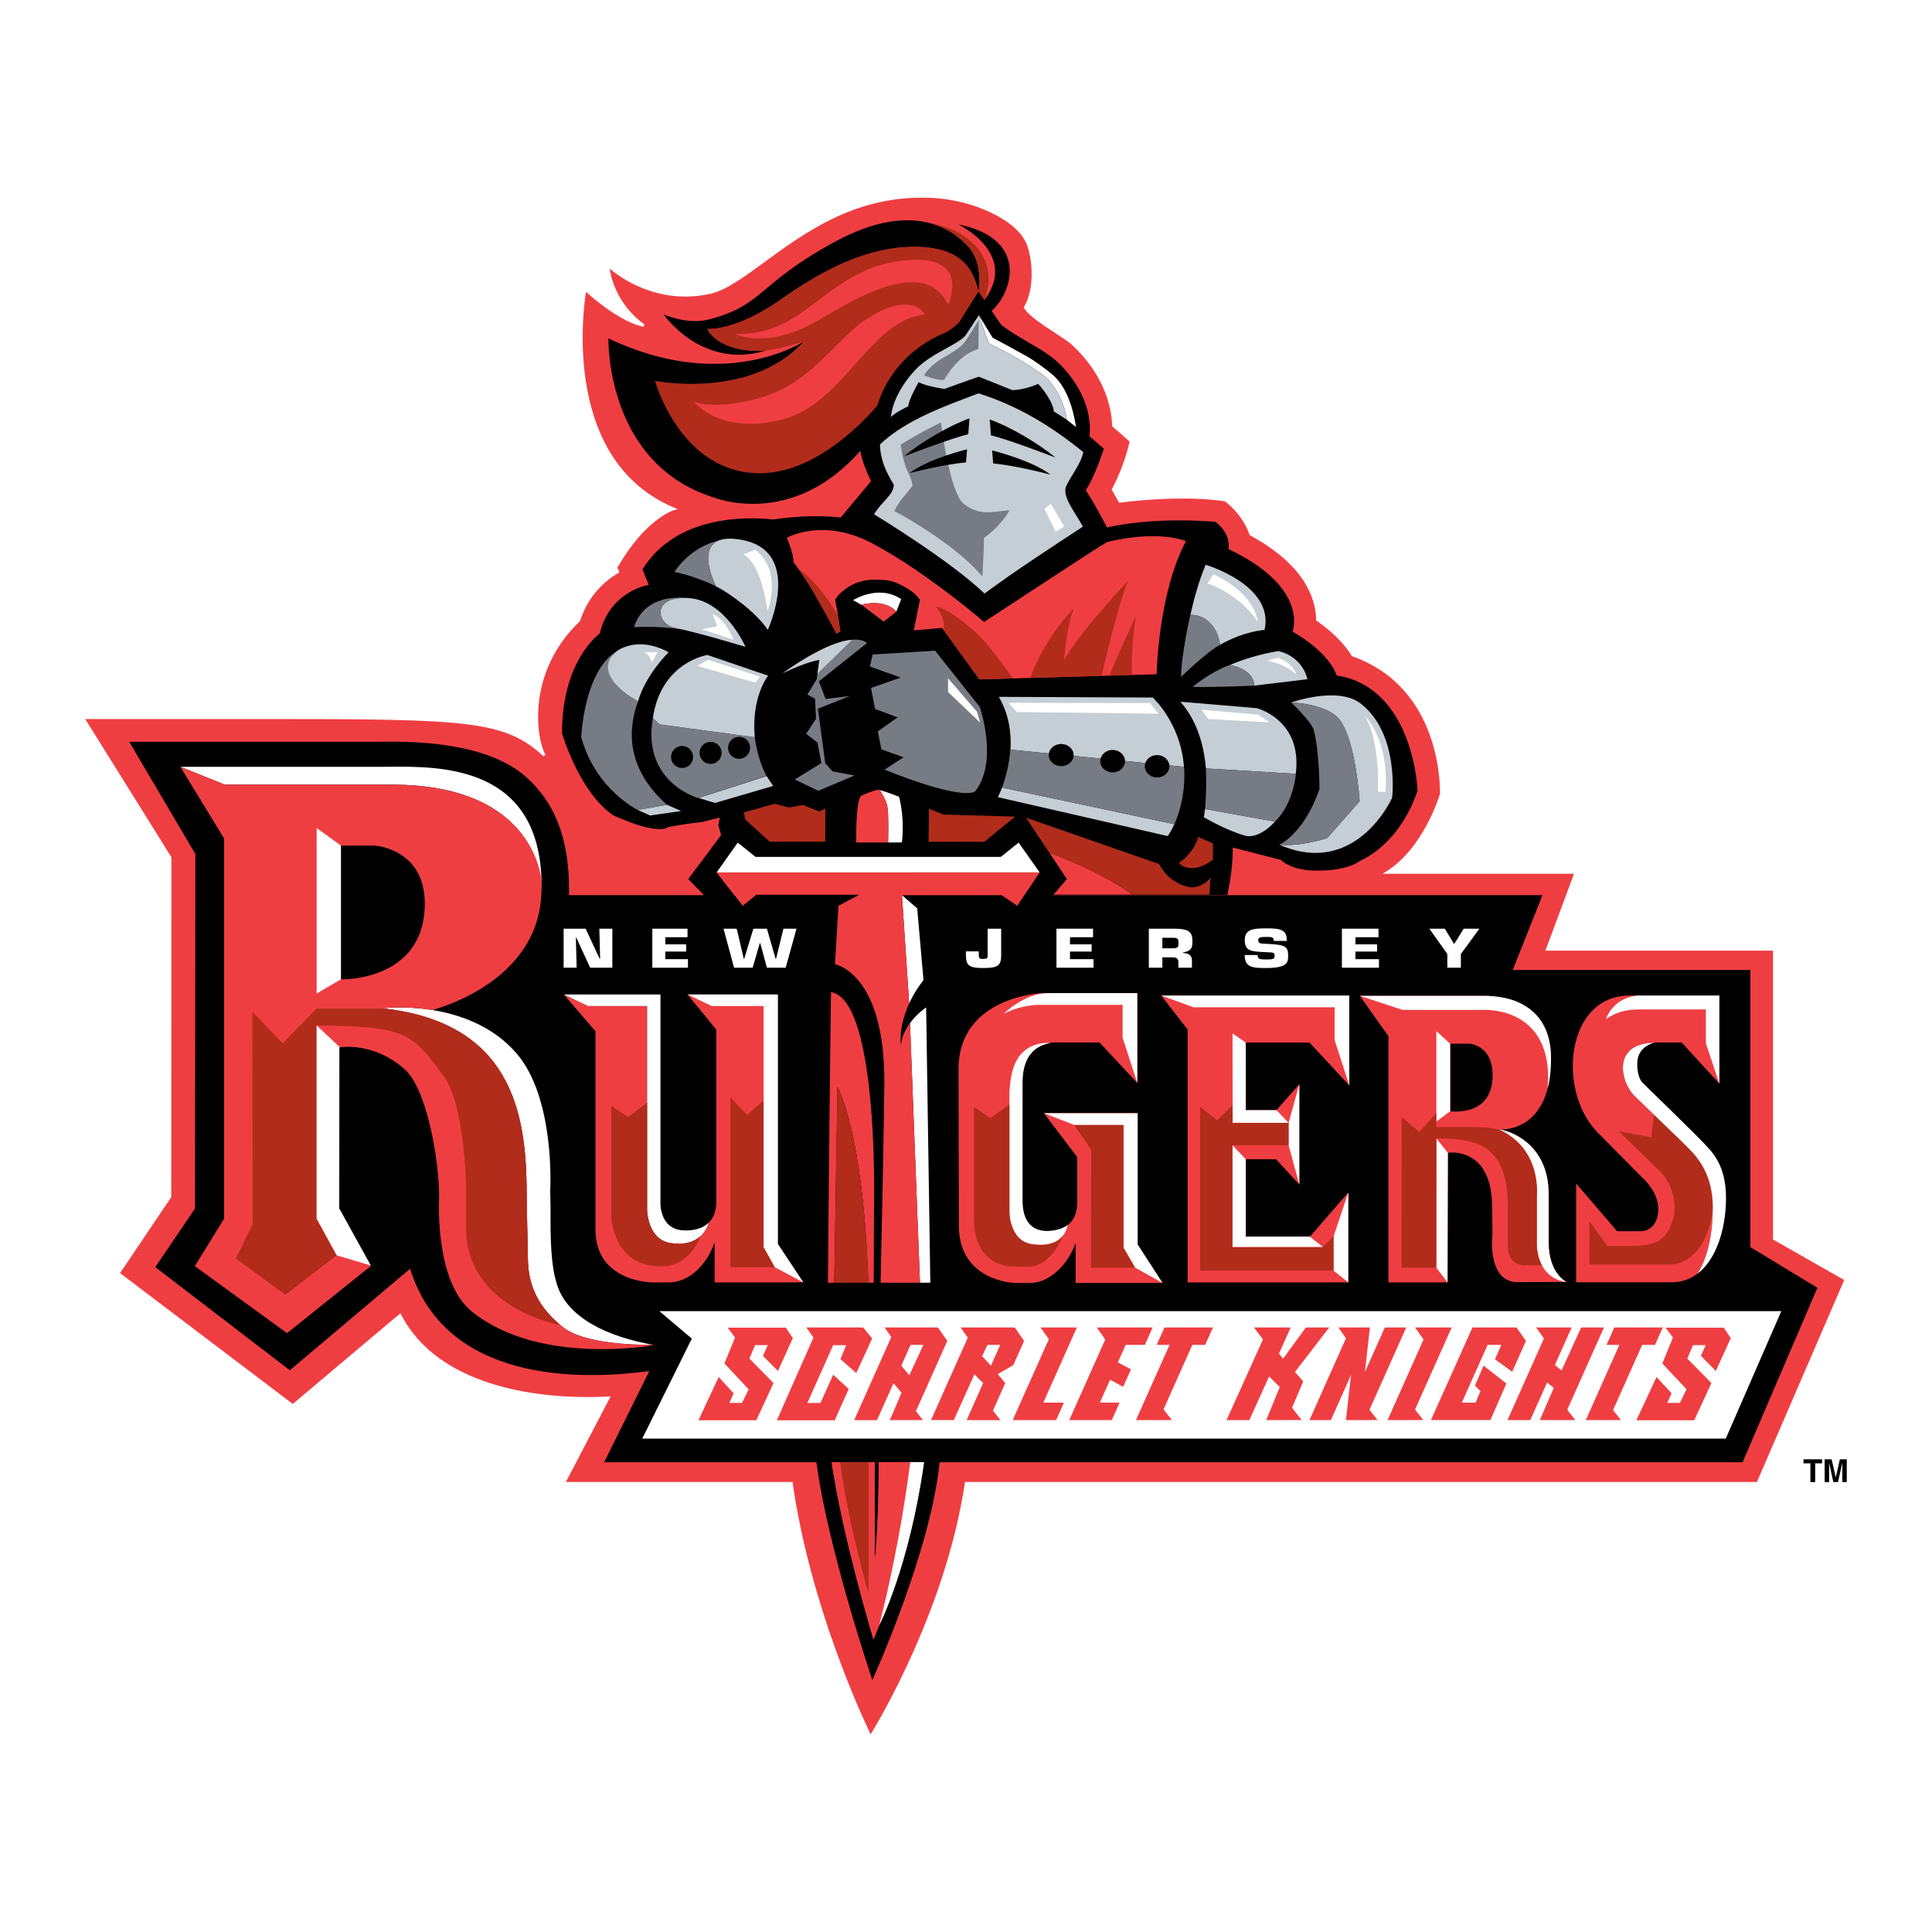 <?xml version="1.0" encoding="utf-8"?>
<!-- Generator: Adobe Illustrator 13.0.0, SVG Export Plug-In . SVG Version: 6.00 Build 14948)  -->
<!DOCTYPE svg PUBLIC "-//W3C//DTD SVG 1.0//EN" "http://www.w3.org/TR/2001/REC-SVG-20010904/DTD/svg10.dtd">
<svg version="1.0" id="Layer_1" xmlns="http://www.w3.org/2000/svg" xmlns:xlink="http://www.w3.org/1999/xlink" x="0px" y="0px"
	 width="192.756px" height="192.756px" viewBox="0 0 192.756 192.756" enable-background="new 0 0 192.756 192.756"
	 xml:space="preserve">
<g>
	<polygon fill-rule="evenodd" clip-rule="evenodd" fill="#FFFFFF" points="0,0 192.756,0 192.756,192.756 0,192.756 0,0 	"/>
	<path fill-rule="evenodd" clip-rule="evenodd" fill="#EF3E42" d="M175.289,147.859H96.277l-0.016,0.108
		c-1.854,12.376-8.426,23.481-9.395,25.066c-0.789-1.632-6.021-12.794-7.78-25.065l-0.016-0.109H56.456l4.469-8.544l-0.224,0.013
		c-3.74,0.214-16.283,0.258-20.682-8.162l-0.073-0.141l-10.735,9.046l-17.232-13.053l5.107-7.58l0.019-33.906L8.504,71.739h18.087
		c19.91,0,23.78,0.114,27.635,3.72l0.195-0.16c-0.826-1.334-2.071-8.051,3.418-13.303l0.023-0.022l0.01-0.03
		c0.848-2.602,2.549-4.035,3.826-4.779l0.095-0.055l-0.041-0.102l-0.155-0.385c0.078-0.131,0.303-0.505,0.592-0.957
		c2.585-4.042,5.043-4.767,5.068-4.773l0.352-0.098l-0.337-0.142c-11.073-4.644-9.127-19.51-8.806-21.531
		c0.715,0.646,3.463,3.018,5.735,3.481l0.1-0.227c-2.74-1.984-3.345-4.685-3.471-5.573c0.968,0.826,4.732,3.637,9.96,2.531
		c1.596-0.338,3.392-1.652,5.47-3.174c4.191-3.069,9.407-6.888,17.028-6.397c3.747,0.242,8.339,2.152,9.228,4.817
		c0.563,1.691,0.637,4.378-0.339,6.024l-0.038,0.064l0.037,0.065c0.442,0.765,1.974,1.76,3.203,2.559
		c0.608,0.396,1.134,0.737,1.402,0.969c2.55,2.256,4.074,5.25,4.181,8.211l0.002,0.054c0.001,0.001,0.042,0.037,0.042,0.037
		l1.693,1.49c-0.075,0.376-0.514,2.37-1.754,4.727l-0.033,0.062l0.035,0.061c0.204,0.348,0.429,0.745,0.667,1.179l0.041,0.075
		l0.086-0.011c6.451-0.792,10.141-0.186,10.468-0.128c0.192,0.138,1.738,1.288,2.457,3.33l0.017,0.046l0.043,0.023
		c5.352,2.902,6.538,6.184,6.591,8.425l0.002,0.064l0.053,0.037c1.937,1.342,2.963,2.636,3.482,3.484l0.023,0.039l0.042,0.015
		c8.993,3.173,8.762,13.298,8.746,13.742c-0.083,0.276-1.674,5.418-5.353,7.722l-0.375,0.234h19.102l-2.855,7.669h22.709v28.816
		l7.105,4.046L175.289,147.859L175.289,147.859z"/>
	<path fill-rule="evenodd" clip-rule="evenodd" d="M174.635,124.429V96.772h-23.709l2.968-7.462H56.767
		c0.123-5.891-1.61-9.395-4.246-11.758c-4.233-3.796-12.359-3.567-14.753-3.546H12.891l6.601,11.197l-0.038,35.37l-3.959,5.847
		l13.421,10.292l12-10.131c3.526,11.351,16.895,11.149,23.868,10.21l-4.509,9.099h113.583l7.466-17.408L174.635,124.429
		L174.635,124.429z"/>
	<path fill-rule="evenodd" clip-rule="evenodd" d="M133.358,67.387c0,0-0.54-2.137-4.398-4.372c0,0,1.736-4.37-6.388-8.229
		c0,0,0.313-1.508-1.312-2.727c0,0-0.079-0.019-0.218-0.015c-10.407-0.755-15.099,2.123-15.099,2.123l-7.38,6.583
		c0,0-5.862-5.201-10.122-7.751c-3.52-2.107-9.375-1.46-11.306-1.171c-2.378-0.26-9.62-0.549-13.033,4.981l0.623,1.547
		c0,0-3.873,0.585-4.888,4.851c0,0-3.766,2.615-3.766,9.927c0,0,1.622,5.751,5.075,8.189c0,0,4.332,2.058,5.523,1.191
		c0,0,1.625-0.325,3.333-0.49l1.822-0.463l-0.157,0.784c0,0,0.923,3.191,1.993,6.937h48.802c0.629-3.009,0.521-4.727,0.521-4.727
		l4.821,1.243c0,0,0.887,0.951,3.035,1.049c3.574,0.163,4.874-0.975,4.874-0.975s3.889-1.514,5.717-6.998
		C141.434,78.873,141.077,68.606,133.358,67.387L133.358,67.387z"/>
	<polygon fill-rule="evenodd" clip-rule="evenodd" fill="#FFFFFF" points="172.18,143.53 64.077,143.529 69.022,133.553 
		65.786,130.814 177.721,130.814 172.18,143.53 	"/>
	<polygon fill-rule="evenodd" clip-rule="evenodd" fill="#EF3E42" points="152.246,133.781 151.301,132.44 146.909,132.443 
		142.764,141.679 148.703,141.679 150.29,138.029 148.018,136.254 147.155,138.243 147.701,138.784 147.22,139.942 145.845,139.942 
		148.418,134.181 149.793,134.181 149.152,135.617 150.87,136.861 152.246,133.781 152.246,133.781 	"/>
	<polygon fill-rule="evenodd" clip-rule="evenodd" fill="#EF3E42" points="126.006,133.635 125.104,132.443 128.773,132.44 
		127.602,135.057 128.009,135.562 130.29,132.44 132.619,132.44 129.191,136.888 130.024,137.818 128.906,140.453 129.871,141.679 
		126.329,141.683 127.684,138.387 126.619,137.331 124.647,141.683 122.372,141.683 126.006,133.635 126.006,133.635 	"/>
	<polygon fill-rule="evenodd" clip-rule="evenodd" fill="#EF3E42" points="85.43,136.991 83.85,135.601 84.431,134.208 
		83.124,134.208 80.552,139.97 81.858,139.97 83.127,137.157 84.677,138.579 83.279,141.703 77.507,141.703 81.156,133.449 
		80.447,132.443 86.111,132.443 87.014,133.535 85.43,136.991 	"/>
	<path fill-rule="evenodd" clip-rule="evenodd" fill="#EF3E42" d="M92.127,134.177h-1.279l-0.926,2.075l0.801,0.959L92.127,134.177
		L92.127,134.177L92.127,134.177L92.127,134.177z M88.925,133.396l-0.67-0.952h5.324l0.932,1.341l-3.128,7.006l0.699,0.889
		l-3.304,0.007l1.168-2.728l-0.801-0.959l-1.646,3.687h-2.275L88.925,133.396L88.925,133.396L88.925,133.396z"/>
	<path fill-rule="evenodd" clip-rule="evenodd" fill="#EF3E42" d="M99.79,134.181h-1.278l-0.525,1.128l0.877,0.947L99.79,134.181
		L99.79,134.181L99.79,134.181L99.79,134.181z M96.558,133.463l-0.719-1.02l1.175-0.003h4.229l0.932,1.341l-1.082,2.423l-1.542,0.89
		l0.742,0.902l-1.225,2.741l0.749,0.952h-2.281l-1.095-0.007l1.646-3.687l-0.869-0.879l-2.056,4.565h-2.274L96.558,133.463
		L96.558,133.463L96.558,133.463z"/>
	<polygon fill-rule="evenodd" clip-rule="evenodd" fill="#EF3E42" points="107.439,132.44 104.09,139.942 106.145,139.942 
		105.367,141.683 101.039,141.683 104.641,133.615 103.815,132.443 105.165,132.44 107.439,132.44 107.439,132.44 	"/>
	<polygon fill-rule="evenodd" clip-rule="evenodd" fill="#EF3E42" points="114.998,132.44 114.221,134.181 112.305,134.181 
		111.527,135.921 112.837,136.622 112.06,138.362 110.751,137.661 109.732,139.942 111.703,139.942 110.927,141.683 
		106.681,141.683 110.271,133.643 109.425,132.442 110.807,132.44 114.998,132.44 114.998,132.44 	"/>
	<polygon fill-rule="evenodd" clip-rule="evenodd" fill="#EF3E42" points="121.018,132.44 120.24,134.181 118.958,134.181 
		116.085,140.616 116.921,141.679 115.608,141.683 113.334,141.683 116.684,134.181 115.401,134.181 116.179,132.44 121.018,132.44 
		121.018,132.44 	"/>
	<polygon fill-rule="evenodd" clip-rule="evenodd" fill="#EF3E42" points="134.289,133.521 133.529,132.443 134.771,132.44 
		136.674,132.44 136.178,136.888 138.163,132.44 140.3,132.44 136.632,140.654 137.438,141.679 136.173,141.683 134.284,141.683 
		134.791,137.184 132.782,141.683 130.646,141.683 134.289,133.521 134.289,133.521 	"/>
	<polygon fill-rule="evenodd" clip-rule="evenodd" fill="#EF3E42" points="141.999,141.679 140.71,141.683 138.437,141.683 
		142.027,133.639 141.186,132.443 142.562,132.44 144.837,132.44 141.178,140.635 141.999,141.679 141.999,141.679 	"/>
	<polygon fill-rule="evenodd" clip-rule="evenodd" fill="#EF3E42" points="154.037,133.543 153.263,132.443 154.529,132.44 
		156.804,132.44 155.129,136.191 155.797,136.73 157.755,132.44 160.029,132.44 156.363,140.651 157.172,141.679 155.902,141.683 
		153.628,141.683 155.02,138.471 154.352,137.932 152.677,141.683 150.402,141.683 154.037,133.543 154.037,133.543 	"/>
	<polygon fill-rule="evenodd" clip-rule="evenodd" fill="#EF3E42" points="165.896,132.44 165.12,134.181 163.838,134.181 
		160.935,140.685 161.717,141.679 160.488,141.683 158.214,141.683 161.563,134.181 160.281,134.181 161.059,132.44 165.896,132.44 
		165.896,132.44 	"/>
	<polygon fill-rule="evenodd" clip-rule="evenodd" fill="#EF3E42" points="77.614,136.782 79.103,133.499 78.4,132.462 
		72.598,132.46 73.333,133.447 72.274,136.034 74.694,138.612 74.032,139.966 72.767,139.966 73.198,139.014 71.7,137.384 
		69.687,141.699 75.459,141.699 77.173,137.99 74.767,135.545 75.339,134.203 76.604,134.203 76.122,135.275 77.614,136.782 	"/>
	<polygon fill-rule="evenodd" clip-rule="evenodd" fill="#EF3E42" points="171.189,136.782 172.679,133.499 171.976,132.462 
		166.174,132.46 166.909,133.447 165.85,136.034 168.27,138.612 167.607,139.966 166.343,139.966 166.773,139.014 165.275,137.384 
		163.263,141.699 169.035,141.699 170.748,137.99 168.343,135.545 168.915,134.203 170.18,134.203 169.697,135.275 171.189,136.782 
			"/>
	<polygon fill-rule="evenodd" clip-rule="evenodd" fill="#C4CED4" points="77.138,78.415 71.331,80.112 69.692,79.61 76.483,77.429 
		77.138,78.415 	"/>
	<path fill-rule="evenodd" clip-rule="evenodd" fill="#B12C1B" d="M121.016,84.146l-1.463-0.65c0,0-0.319,1.471-1.943,2.608
		c0,0,1.14,1.358,3.406-0.333V84.146L121.016,84.146z"/>
	<path fill-rule="evenodd" clip-rule="evenodd" fill="#C4CED4" d="M66.717,65.078c0,0-2.252,2.138-3.064,4.9
		c0,0-5.037-2.6-2.193-4.955C61.46,65.023,63.478,63.319,66.717,65.078L66.717,65.078z"/>
	<path fill-rule="evenodd" clip-rule="evenodd" fill="#FFFFFF" d="M65.614,65.063h-1.371c0,0,0.674,0.259,0.761,1.066L65.614,65.063
		L65.614,65.063z"/>
	<path fill-rule="evenodd" clip-rule="evenodd" fill="#C4CED4" d="M74.375,64.536c0,0-2.031-4.711-5.767-4.874
		c-3.737-0.163-3.087,2.681-1.219,3.005C69.258,62.993,74.375,64.536,74.375,64.536L74.375,64.536z"/>
	<path fill-rule="evenodd" clip-rule="evenodd" fill="#FFFFFF" d="M73.188,63.837c0,0-0.719-1.974-2.089-2.583l0.457,1.218
		l-1.523,0.305L73.188,63.837L73.188,63.837z"/>
	<path fill-rule="evenodd" clip-rule="evenodd" fill="#C4CED4" d="M76.605,62.843c0,0,3.7-8.054-2.88-9.029
		c-5.115-0.758-2.293,4.681-2.293,4.681C72.731,59.145,75.424,61.068,76.605,62.843L76.605,62.843z"/>
	<path fill-rule="evenodd" clip-rule="evenodd" fill="#FFFFFF" d="M76.582,60.95c0,0,1.523-3.96-1.219-6.093l-1.219,0.457
		C74.145,55.313,75.82,55.771,76.582,60.95L76.582,60.95z"/>
	<polygon fill-rule="evenodd" clip-rule="evenodd" fill="#C4CED4" points="67.958,80.917 64.856,81.359 63.626,80.809 
		66.542,80.294 67.958,80.917 	"/>
	<path fill-rule="evenodd" clip-rule="evenodd" fill="#EF3E42" d="M115.396,67.271c0,0,0.134-8.017,2.925-13.277
		c0,0-2.594-1.188-7.962,0.101l-12.188,7.949c0,0-5.536-4.821-11.055-7.788c-4.992-2.684-8.612-0.602-8.612-0.602
		s0.667,1.515,0.667,2.427c0,0,3.528,4.772,4.26,7.137l0.41-0.212c0,0-0.336-2.448-0.517-3.157c0,0,1.268-2.211,4.328-1.997
		c3.06,0.215,4.119,1.997,4.119,1.997l-0.684,3.049l2.907-0.252l3.718,5.137L115.396,67.271L115.396,67.271z"/>
	<path fill-rule="evenodd" clip-rule="evenodd" fill="#B12C1B" d="M94.152,62.861l3.562,4.92l3.345-0.097
		c-0.354-0.499-2.09-2.926-3.099-3.983c-1.127-1.181-3.338-2.982-4.621-3.208C93.339,60.493,94.344,61.484,94.152,62.861
		L94.152,62.861z"/>
	<path fill-rule="evenodd" clip-rule="evenodd" fill="#B12C1B" d="M109.908,67.429c0.25-1.07,1.95-8.284,2.727-9.577
		c0,0-4.799,5.044-6.462,7.997c0,0,0.237-3.489,0.978-5.153c0,0-2.917,2.863-4.356,6.939L109.908,67.429L109.908,67.429z"/>
	<path fill-rule="evenodd" clip-rule="evenodd" fill="#B12C1B" d="M113.38,61.401c0,0-1.858,3.83-2.687,6.005l2.233-0.064
		C112.911,66.314,112.914,63.445,113.38,61.401L113.38,61.401z"/>
	<polygon fill-rule="evenodd" clip-rule="evenodd" fill="#B12C1B" points="101.288,81.469 98.201,84.005 92.627,84.005 
		92.627,80.664 94.116,81.272 101.288,81.469 	"/>
	<polygon fill-rule="evenodd" clip-rule="evenodd" fill="#B12C1B" points="82.339,80.664 82.339,83.987 76.797,83.987 
		74.341,81.792 74.234,81.04 77.293,80.195 78.743,80.568 80.083,80.307 81.747,80.965 82.339,80.664 	"/>
	<path fill-rule="evenodd" clip-rule="evenodd" fill="#EF3E42" d="M112.977,89.253c-3.146-2.257-7.343-3.839-8.295-4.183l1.747,2.63
		l-1.33,1.553H112.977L112.977,89.253z"/>
	<path fill-rule="evenodd" clip-rule="evenodd" fill="#B12C1B" d="M79.642,56.741c0,0,1.747,0.946,3.975,4.678l0.226,1.585
		l-0.41,0.212C83.433,63.216,80.88,58.354,79.642,56.741L79.642,56.741z"/>
	<polygon fill-rule="evenodd" clip-rule="evenodd" fill="#FFFFFF" points="57.532,96.548 56.234,96.548 56.234,92.655 
		58.427,92.655 59.822,95.645 59.874,95.645 59.796,92.655 61.094,92.655 61.094,96.548 58.881,96.548 57.506,93.558 57.454,93.558 
		57.532,96.548 	"/>
	<polygon fill-rule="evenodd" clip-rule="evenodd" fill="#FFFFFF" points="66.38,94.217 68.457,94.217 68.457,94.938 66.38,94.938 
		66.38,95.697 68.638,95.697 68.638,96.548 65.083,96.548 65.083,92.655 68.593,92.655 68.593,93.506 66.38,93.506 66.38,94.217 	
		"/>
	<polygon fill-rule="evenodd" clip-rule="evenodd" fill="#FFFFFF" points="78.162,92.655 79.466,92.655 78.389,96.548 
		76.514,96.548 75.853,94.108 75.801,94.108 75.093,96.548 73.238,96.548 72.187,92.655 73.504,92.655 74.205,95.655 74.25,95.655 
		75.165,92.655 76.514,92.655 77.384,95.655 77.429,95.655 78.162,92.655 	"/>
	<path fill-rule="evenodd" clip-rule="evenodd" fill="#FFFFFF" d="M99.886,92.655v2.694c0,1.043-0.405,1.23-1.822,1.23
		c-1.403,0-1.693-0.254-1.693-1.339v-0.322h1.282v0.322c0,0.322,0.047,0.436,0.411,0.436c0.419,0,0.473-0.083,0.473-0.327v-2.694
		H99.886L99.886,92.655z"/>
	<polygon fill-rule="evenodd" clip-rule="evenodd" fill="#FFFFFF" points="106.753,94.217 108.912,94.217 108.912,94.938 
		106.753,94.938 106.753,95.697 109.101,95.697 109.101,96.548 105.403,96.548 105.403,92.655 109.054,92.655 109.054,93.506 
		106.753,93.506 106.753,94.217 	"/>
	<path fill-rule="evenodd" clip-rule="evenodd" fill="#FFFFFF" d="M114.621,92.655h2.604c1.168,0.016,1.741,0.208,1.741,1.178
		c0,0.649,0,1.028-0.958,1.199v0.042c0.553,0.015,0.91,0.249,0.91,0.69v0.784h-1.349v-0.545c0.013-0.291-0.148-0.488-0.554-0.488
		h-1.046v1.033h-1.349V92.655L114.621,92.655L114.621,92.655z M117.016,94.612c0.58,0,0.561-0.166,0.561-0.607
		c0-0.348-0.115-0.446-0.561-0.446h-1.046v1.054H117.016L117.016,94.612z"/>
	<path fill-rule="evenodd" clip-rule="evenodd" fill="#FFFFFF" d="M126.65,94.181c1.498,0.083,1.869,0.229,1.869,1.121
		c0,0.644,0.033,1.277-2.192,1.277c-1.289,0-2.146-0.021-2.146-1.298h1.296c0,0.405,0.188,0.447,0.851,0.447
		c0.634,0,0.843-0.031,0.843-0.358c0-0.337-0.074-0.332-0.708-0.363l-0.297-0.016c-1.248-0.067-1.977-0.062-1.977-1.178
		c0-1.116,0.816-1.188,2.139-1.188c1.106,0,2.051,0.015,2.051,1.09v0.161h-1.296c0-0.399-0.216-0.399-0.755-0.399
		c-0.729,0-0.79,0.114-0.79,0.332c0,0.312,0.196,0.322,0.554,0.343L126.65,94.181L126.65,94.181z"/>
	<polygon fill-rule="evenodd" clip-rule="evenodd" fill="#FFFFFF" points="135.232,94.217 137.391,94.217 137.391,94.938 
		135.232,94.938 135.232,95.697 137.58,95.697 137.58,96.548 133.883,96.548 133.883,92.655 137.533,92.655 137.533,93.506 
		135.232,93.506 135.232,94.217 	"/>
	<polygon fill-rule="evenodd" clip-rule="evenodd" fill="#FFFFFF" points="145.751,95.183 145.751,96.548 144.401,96.548 
		144.401,95.183 142.607,92.655 144.152,92.655 145.057,94.155 145.104,94.155 146.035,92.655 147.6,92.655 145.751,95.183 	"/>
	<path fill-rule="evenodd" clip-rule="evenodd" d="M82.907,98.982c4.875,0.812,4.292,21.948,4.292,21.948l-0.031,7.05h0.691
		c0.183-8.323,0.333-15.986,0.371-19.742c0.113-11.165-4.922-12.035-4.922-12.035l0.345-5.835l2.069-1.099H75.458l-1.352,1.103
		l-2.603-3.331l2.235-2.256l1.314,1.641l24.8,0.017l1.775-2.374l2.102,2.973l-2.241,3.331l-1.549-1.062h-9.951l1.522,1.325
		l0.625,7.152c0,0-0.323,0.414-0.649,0.908c-0.235,0.371-0.443,0.733-0.617,1.082c-0.006,0.012-0.012,0.023-0.018,0.036
		c-1.285,2.601-0.967,4.471-0.967,4.471c0.08-0.881,0.467-1.62,0.906-2.196l0-0.004c0,0,0.206-0.331,0.734-0.849
		c0.382-0.374,0.877-0.728,0.877-0.728l0.416,27.474h1.033c0.006-15.563,0.047-36.56,0.047-36.56l4.722-0.4l2.447,2.915l5.362-6.235
		l-4.488-6.73l-3.739,3.035l-5.574-0.018l0.103-5.621l-1.422-2.64l0.772-2.355l-0.39-3.265l0.517-2.421l-1.253-3.688l0.819-4.15
		c-1.947-1.802-2.856-2.081-4.387-1.966c-1.53-0.115-3.574,0.975-4.06,1.966l0.819,4.15l-1.253,3.688l0.516,2.421l-0.39,3.265
		l0.772,2.355l-1.422,2.64l0.103,5.621l-5.674,0.018l-3.182-2.927L68.669,87.7l5.093,5.256l2.716-1.936l4.657,0.4
		c0,0-0.014,20.996,0,36.56h1.469C82.7,115.234,82.907,98.982,82.907,98.982L82.907,98.982z"/>
	<path fill-rule="evenodd" clip-rule="evenodd" fill="#FFFFFF" d="M85.939,60.336l-0.826-0.453c0,0,2.517-1.631,4.802-0.108
		l-0.487,1.245C89.428,61.02,88.441,59.722,85.939,60.336L85.939,60.336z"/>
	<polygon fill-rule="evenodd" clip-rule="evenodd" fill="#FFFFFF" points="101.628,84.068 99.853,85.491 75.38,85.491 
		73.604,84.068 71.503,87.041 103.729,87.041 101.628,84.068 	"/>
	<path fill-rule="evenodd" clip-rule="evenodd" fill="#FFFFFF" d="M87.773,78.822c0.177,0.276,0.621,1.007,0.75,1.587
		c0.163,0.731,0.081,3.645,0.081,3.645h1.377c0,0,0.318-2.187-0.279-4.566C88.984,79.215,88.277,78.963,87.773,78.822L87.773,78.822
		z"/>
	<path fill-rule="evenodd" clip-rule="evenodd" fill="#777C84" d="M87.061,65.3l6.231-0.38l4.452,5.608c0,0,1.907,5.413-0.448,8.418
		c0,0-0.923,1.094-9.047-2.156l0,0l1.906-1.243l-2.211-0.777l-0.37-1.796l1.979-1.405l0,0l-2.249-0.834l-0.406-2.099l2.974-1.034
		l-3.079-1.102L87.061,65.3L87.061,65.3z"/>
	<polygon fill-rule="evenodd" clip-rule="evenodd" fill="#FFFFFF" points="94.588,67.673 97.483,71.024 97.787,72.09 94.588,69.044 
		94.588,67.673 	"/>
	<path fill-rule="evenodd" clip-rule="evenodd" fill="#777C84" d="M78.079,67.176c0,0,6.533-4.657,8.414-3.013L81.7,67.981
		l0.67,1.753l2.416-0.292l-3.182,1.267l0.731,5.442l0.731,0.812l2.193,0.406l-3.62,1.528l-2.345-1.128l2.656-1.64l-0.389-2.041
		l-1.129-0.876l0.986-1.5l-0.102-1.999l-0.772-0.413l0.935-1.525l0.274-1.935C81.754,65.843,79.947,65.887,78.079,67.176
		L78.079,67.176z"/>
	<path fill-rule="evenodd" clip-rule="evenodd" fill="#C4CED4" d="M81.754,65.843c0,0-1.136,0.114-3.675,1.333l0,0
		c0,0,4.344-3.226,6.924-3.337l-3.444,3.373L81.754,65.843L81.754,65.843z"/>
	<path fill-rule="evenodd" clip-rule="evenodd" fill="#C4CED4" d="M127.636,84.275c0,0,0.044-0.02,0.12-0.061L127.636,84.275
		L127.636,84.275z"/>
	<path fill-rule="evenodd" clip-rule="evenodd" fill="#C4CED4" d="M135.758,70.195c-2.278-1.772-6.931-0.109-6.931-0.109
		s3.693,0.101,4.907,1.831c1.557,2.218,1.915,8.025,1.915,8.025l-3.249,3.683c0,0-2.717,0.873-4.765,0.65
		c7.689,3.357,11.257-4.676,11.257-4.676S139.657,73.228,135.758,70.195L135.758,70.195z"/>
	<path fill-rule="evenodd" clip-rule="evenodd" fill="#C4CED4" d="M99.973,78.578c0,0,0.041-0.102,0.104-0.285
		c-0.276,0.774-0.522,1.24-0.522,1.24l16.938,3.882c0,0,0.312-0.367,0.668-1.181L99.973,78.578L99.973,78.578z"/>
	<path fill-rule="evenodd" clip-rule="evenodd" fill="#C4CED4" d="M100.814,74.794l17.308,1.711
		c-0.312-4.37-3.114-6.912-3.114-6.912l-15.356-0.069C100.682,71.299,100.918,73.163,100.814,74.794L100.814,74.794z"/>
	<path fill-rule="evenodd" clip-rule="evenodd" fill="#C4CED4" d="M129.282,77.203c0.042-0.353,0.066-0.714,0.066-1.084
		c0-4.468-3.956-5.465-3.956-5.465l-7.627-0.642c1.719,1.937,2.361,4.463,2.552,6.656L129.282,77.203L129.282,77.203z"/>
	<path fill-rule="evenodd" clip-rule="evenodd" fill="#C4CED4" d="M120.23,80.713c-0.065,0.516-0.127,0.82-0.127,0.82
		s2.167,1.29,4.096,1.835c0.874,0.247,2.015-0.304,3-1.396L120.23,80.713L120.23,80.713z"/>
	<path fill-rule="evenodd" clip-rule="evenodd" fill="#C4CED4" d="M120.288,56.347c-0.665,1.598-1.157,3.349-1.52,4.982
		c2.656,0.083,2.952,2.979,2.955,3.002c2.472-1.392,4.443-1.482,4.443-1.482C127.183,58.381,120.288,56.347,120.288,56.347
		L120.288,56.347z"/>
	<path fill-rule="evenodd" clip-rule="evenodd" fill="#C4CED4" d="M127.525,64.957c-1.979,0.341-3.567,0.855-4.815,1.388
		c0.095,0.016,2.409,0.421,2.409,2.061l5.323-0.64C129.833,65.329,127.525,64.957,127.525,64.957L127.525,64.957z"/>
	<path fill-rule="evenodd" clip-rule="evenodd" fill="#777C84" d="M128.827,70.086c0,0,3.693,0.101,4.907,1.831
		c1.557,2.218,1.916,8.025,1.916,8.025l-3.25,3.683c0,0-2.717,0.873-4.765,0.65c0,0,2.413-1.019,4.007-5.524
		c0,0,0.023-3.473-0.542-5.849C130.898,72.053,128.827,70.086,128.827,70.086L128.827,70.086z"/>
	<path fill-rule="evenodd" clip-rule="evenodd" fill="#777C84" d="M100.496,76.826c0.241-1.047,0.302-2.033,0.302-2.033
		l17.328,1.713c0,0,0.335,2.797-0.959,5.73l-17.194-3.659C99.973,78.578,100.255,77.873,100.496,76.826L100.496,76.826z"/>
	<path fill-rule="evenodd" clip-rule="evenodd" d="M105.875,76.436c0.687,0,1.244-0.494,1.244-1.103
		c0-0.609-0.558-1.104-1.244-1.104s-1.244,0.494-1.244,1.104C104.631,75.941,105.188,76.436,105.875,76.436L105.875,76.436z"/>
	<path fill-rule="evenodd" clip-rule="evenodd" d="M111.006,77.064c0.681,0,1.232-0.502,1.232-1.122s-0.552-1.122-1.232-1.122
		s-1.232,0.502-1.232,1.122S110.325,77.064,111.006,77.064L111.006,77.064z"/>
	<path fill-rule="evenodd" clip-rule="evenodd" d="M115.443,77.569c0.678,0,1.227-0.5,1.227-1.118c0-0.617-0.549-1.118-1.227-1.118
		s-1.227,0.5-1.227,1.118C114.217,77.069,114.766,77.569,115.443,77.569L115.443,77.569z"/>
	<path fill-rule="evenodd" clip-rule="evenodd" fill="#777C84" d="M120.312,76.667c0.038,1.09,0.074,2.138-0.081,4.045l6.972,1.26
		c1.912-1.872,2.084-4.77,2.084-4.77L120.312,76.667L120.312,76.667z"/>
	<polygon fill-rule="evenodd" clip-rule="evenodd" fill="#FFFFFF" points="100.621,70.121 114.75,70.143 115.582,71.211 
		101.453,71.037 100.621,70.121 	"/>
	<polygon fill-rule="evenodd" clip-rule="evenodd" fill="#FFFFFF" points="119.88,70.804 125.583,71.309 126.649,72.07 
		120.545,71.741 119.88,70.804 	"/>
	<path fill-rule="evenodd" clip-rule="evenodd" fill="#FFFFFF" d="M125.481,62.016c0,0-0.152-2.742-4.418-4.722l-0.609,0.914
		C120.454,58.208,123.437,59.075,125.481,62.016L125.481,62.016z"/>
	<path fill-rule="evenodd" clip-rule="evenodd" fill="#FFFFFF" d="M127.487,65.611l-1.066,0.304c0,0,1.828,0.305,2.895,1.371
		C129.315,67.286,129.184,66.266,127.487,65.611L127.487,65.611z"/>
	<path fill-rule="evenodd" clip-rule="evenodd" fill="#FFFFFF" d="M136.147,71.412c0,0,2.452,2.218,2.087,7.582h-0.761
		C137.474,78.993,137.743,73.902,136.147,71.412L136.147,71.412z"/>
	<path fill-rule="evenodd" clip-rule="evenodd" fill="#777C84" d="M117.832,67.538c0,0,2.555-2.496,3.892-3.204
		c0,0-0.288-2.926-2.962-3.005C118.762,61.329,117.848,65.332,117.832,67.538L117.832,67.538z"/>
	<path fill-rule="evenodd" clip-rule="evenodd" fill="#777C84" d="M118.995,68.532c0,0,1.634-1.43,3.706-2.189
		c0,0,2.418,0.39,2.418,2.063C125.119,68.406,120.777,68.595,118.995,68.532L118.995,68.532z"/>
	<path fill-rule="evenodd" clip-rule="evenodd" fill="#777C84" d="M67.39,62.667c-1.857-0.323-2.509-3.134,1.157-3.006
		c-0.011-0.001-0.024-0.004-0.036-0.005c-4.596-0.364-5.234,2.918-5.234,2.918s2.349-0.155,4.771,0.227
		C67.802,62.746,67.579,62.701,67.39,62.667L67.39,62.667z"/>
	<path fill-rule="evenodd" clip-rule="evenodd" fill="#777C84" d="M71.663,53.945c-1.703,0.397-3.314,1.542-4.378,3.116
		c0,0,1.917,0.34,4.146,1.433C71.429,58.488,69.546,54.852,71.663,53.945L71.663,53.945z"/>
	<path fill-rule="evenodd" clip-rule="evenodd" fill="#777C84" d="M66.535,80.295c-4.025-3.606-3.941-7.408-2.882-10.316
		c-0.366-0.195-4.624-2.553-2.312-4.896c-3.126,2.202-3.347,8.47-3.347,8.47c1.408,5.198,5.631,7.256,5.631,7.256L66.535,80.295
		L66.535,80.295z"/>
	<path fill-rule="evenodd" clip-rule="evenodd" fill="#777C84" d="M75.312,73.566l-9.486-1.284l-0.69-0.642
		c-1.107,6.421,4.509,7.978,4.509,7.978l6.817-2.208C75.475,75.482,75.312,73.566,75.312,73.566L75.312,73.566z"/>
	<path fill-rule="evenodd" clip-rule="evenodd" fill="#C4CED4" d="M65.817,72.273l9.484,1.284c-0.359-4.05,1.333-6.146,1.333-6.146
		l-6.056-2.063c0,0-4.618,0.683-5.443,6.292L65.817,72.273L65.817,72.273z"/>
	<polygon fill-rule="evenodd" clip-rule="evenodd" fill="#FFFFFF" points="70.641,65.824 75.82,67.5 75.363,68.11 69.575,66.434 
		70.641,65.824 	"/>
	<path fill-rule="evenodd" clip-rule="evenodd" d="M68.051,76.625c0.608,0,1.101-0.493,1.101-1.102c0-0.608-0.493-1.101-1.101-1.101
		c-0.608,0-1.101,0.493-1.101,1.101C66.95,76.131,67.443,76.625,68.051,76.625L68.051,76.625z"/>
	<path fill-rule="evenodd" clip-rule="evenodd" d="M70.895,76.218c0.608,0,1.101-0.493,1.101-1.102c0-0.608-0.493-1.101-1.101-1.101
		c-0.608,0-1.101,0.493-1.101,1.101C69.794,75.725,70.287,76.218,70.895,76.218L70.895,76.218z"/>
	<path fill-rule="evenodd" clip-rule="evenodd" d="M73.738,75.71c0.608,0,1.101-0.493,1.101-1.101c0-0.608-0.493-1.102-1.101-1.102
		s-1.101,0.493-1.101,1.102C72.638,75.217,73.13,75.71,73.738,75.71L73.738,75.71z"/>
	<polygon fill-rule="evenodd" clip-rule="evenodd" fill="#EF3E42" points="134.619,99.326 134.619,108.294 130.655,104.02 
		124.287,104.02 124.287,110.758 127.358,110.758 129.633,108.172 129.633,118.188 127.31,115.658 124.287,115.658 124.287,123.381 
		130.693,123.381 134.517,118.976 134.517,127.943 118.488,127.943 118.488,102.717 115.854,99.326 134.619,99.326 	"/>
	<polygon fill-rule="evenodd" clip-rule="evenodd" fill="#FFFFFF" points="134.517,118.976 134.517,127.943 133.049,126.774 
		133.049,123.369 134.517,118.976 	"/>
	<polygon fill-rule="evenodd" clip-rule="evenodd" fill="#FFFFFF" points="128.563,114.263 129.633,118.188 129.633,108.172 
		128.563,112.024 128.563,114.263 	"/>
	<polygon fill-rule="evenodd" clip-rule="evenodd" fill="#FFFFFF" points="115.854,99.326 119.076,100.495 133.156,100.495 
		133.153,103.758 134.619,108.294 134.619,99.326 115.854,99.326 	"/>
	<polygon fill-rule="evenodd" clip-rule="evenodd" fill="#B12C1B" points="133.049,123.369 131.971,124.412 122.97,124.412 
		122.97,114.26 128.563,114.263 128.563,112.024 122.979,112.024 122.97,110.267 121.436,111.782 119.729,110.413 119.729,126.774 
		133.049,126.774 133.049,123.369 	"/>
	<polygon fill-rule="evenodd" clip-rule="evenodd" fill="#FFFFFF" points="127.358,110.758 124.287,110.758 124.287,104.02 
		122.97,103.102 122.979,112.024 128.563,112.024 127.358,110.758 	"/>
	<polygon fill-rule="evenodd" clip-rule="evenodd" fill="#FFFFFF" points="130.693,123.381 124.287,123.381 124.287,115.658 
		122.97,114.26 122.97,124.412 131.971,124.412 130.693,123.381 	"/>
	<path fill-rule="evenodd" clip-rule="evenodd" fill="#EF3E42" d="M154.51,124.006c0,0,0-4.915,0-4.821
		c0.02-5.702-4.831-6.502-4.831-6.502s3.591,0.291,4.727-4.092c0.214-0.823,0.341-1.811,0.341-2.997c0-3.548-1.867-5.101-3.704-5.77
		c-0.759-0.265-1.662-0.432-2.74-0.467h-12.628l2.85,4.027v24.56h5.896l0.033-12.928c0,0,4.44-0.736,4.413,5.492l0.037,2.552
		c0,0-0.621,4.884,2.533,4.861l4.855-0.02C156.292,127.902,154.529,127.099,154.51,124.006L154.51,124.006L154.51,124.006z
		 M144.681,110.866v-6.734h1.954c0,0,2.293,0.146,2.286,3.15C148.913,111.51,144.681,110.866,144.681,110.866L144.681,110.866z"/>
	<polygon fill-rule="evenodd" clip-rule="evenodd" fill="#FFFFFF" points="144.42,127.944 143.301,126.475 143.301,113.57 
		144.453,115.017 144.42,127.944 	"/>
	<polygon fill-rule="evenodd" clip-rule="evenodd" fill="#FFFFFF" points="144.681,110.866 144.681,104.132 143.304,102.87 
		143.304,111.905 144.681,110.866 	"/>
	<path fill-rule="evenodd" clip-rule="evenodd" fill="#FFFFFF" d="M149.556,112.696c4.188,1.841,3.771,6.462,3.771,6.585s0,5,0,5
		c0.236,3.521,2.965,3.621,2.965,3.621s-1.763-0.804-1.782-3.896c0,0,0-4.915,0-4.821
		C154.528,114.025,150.474,112.74,149.556,112.696L149.556,112.696z"/>
	<path fill-rule="evenodd" clip-rule="evenodd" fill="#B12C1B" d="M153.327,124.281c0,0,0-4.877,0-5s0.504-4.62-3.771-6.585
		c0,0,0.004,0,0.009,0c-0.723-0.178-1.617-0.247-2.819-0.247H143.3v-1.401l-1.69,1.883l-1.761-1.487l-0.028,15.031h3.48
		l0.005-12.904c4.507,0.028,5.338,1.083,6.179,2.33c0.966,1.432,0.946,4.155,0.946,4.155v4.367c0.059,1.901,1.714,1.831,1.714,1.831
		h1.692C153.569,125.759,153.383,125.117,153.327,124.281L153.327,124.281z"/>
	<path fill-rule="evenodd" clip-rule="evenodd" fill="#FFFFFF" d="M148.065,100.758c0,0,7.039-0.391,6.34,7.833
		c0.214-0.823,0.341-1.811,0.341-2.997c0-3.548-1.867-5.101-3.704-5.77c-0.759-0.265-1.662-0.432-2.74-0.467h-12.628l4.265,1.4
		H148.065L148.065,100.758z"/>
	<path fill-rule="evenodd" clip-rule="evenodd" fill="#EF3E42" d="M167.713,113.811l-4.532-4.366
		c-1.545-1.418-2.389-5.352,1.833-5.403c0.168-0.024,0.347-0.038,0.541-0.032h2.229l3.752,4.106v-8.787h-8.945
		c-6.426-0.033-7.369,9.771-2.955,13.902l4.178,4.226c0,0,1.636,1.374,1.636,3.17c0,1.532-0.898,2.212-1.746,2.212h-2.365
		l-4.085-4.758v9.852h9.554c0.967,0.002,1.806-0.308,2.515-0.837c0.104-0.134,1.564-2.088,1.564-6.616
		C170.886,116.448,168.718,114.867,167.713,113.811L167.713,113.811z"/>
	<path fill-rule="evenodd" clip-rule="evenodd" fill="#FFFFFF" d="M171.536,108.115v-8.787h-8.011c0,0-2.424-0.015-3.311,2.38
		c0,0,1.094-0.985,3.202-0.997h6.779v3.38L171.536,108.115L171.536,108.115z"/>
	<polygon fill-rule="evenodd" clip-rule="evenodd" fill="#B12C1B" points="167.816,113.918 167.81,113.911 167.816,113.918 	"/>
	<path fill-rule="evenodd" clip-rule="evenodd" fill="#B12C1B" d="M167.713,113.811l-2.695-2.597l-0.266,2.257l-3.257-0.612
		l4.069,3.957c1.36,1.269,1.755,3.42,1.36,4.79c-0.709,2.465-2.015,2.691-4.615,2.709h-1.953l-1.781-2.48l-0.003,4.33h7.947
		c2.714,0.005,4.331-3.047,4.351-6.156c-0.157-3.553-2.055-5.076-3.054-6.09c-0.002-0.002-0.004-0.005-0.007-0.007
		C167.776,113.877,167.744,113.844,167.713,113.811L167.713,113.811z"/>
	<path fill-rule="evenodd" clip-rule="evenodd" fill="#FFFFFF" d="M169.939,113.999c-0.948-1.007-6.073-5.977-6.121-6.034
		c-0.196-0.26-0.509-0.855-0.462-1.986c0.066-1.623,1.685-1.938,1.657-1.938c-4.222,0.052-3.378,3.985-1.833,5.403l1.837,1.77
		l2.695,2.597c0.031,0.033,0.063,0.066,0.097,0.101c0.003,0.002,0.005,0.005,0.007,0.007c1.043,1.057,3.069,2.664,3.069,6.561
		c0,4.528-1.46,6.482-1.564,6.616c-0.004,0.005-0.006,0.008-0.006,0.008c1.68-1.218,2.703-3.82,2.871-6.835
		C172.401,116.403,170.889,115.005,169.939,113.999L169.939,113.999z"/>
	<path fill-rule="evenodd" clip-rule="evenodd" fill="#FFFFFF" d="M55.588,128.215c-0.627-1.951-0.678-4.378-0.662-7.783
		l-0.032-1.646c0,0,0.54-9.185-3.366-13.698c-2.377-2.747-5.664-3.877-8.39-4.316c-2.813-0.453-5.03-0.172-5.03-0.172
		c13.688,1.45,14.443,11.62,14.438,18.983l0.118,5.913c0,3.494,1.738,5.506,3.507,6.921c2.093,1.675,7.285,1.766,8.729,1.757
		c0.241-0.001,0.378,0.023,0.378,0.023C60.608,133.38,56.639,131.483,55.588,128.215L55.588,128.215z"/>
	<path fill-rule="evenodd" clip-rule="evenodd" fill="#FFFFFF" d="M53.873,85.915c-1.385-10.195-11.494-9.409-16.072-9.409
		c-1.678,0-19.804,0-19.804,0l0.141,0.057l4.288,1.721h16.672c14.784,0,14.935,10.037,14.935,10.037
		C54.03,87.457,53.974,86.658,53.873,85.915L53.873,85.915z"/>
	<path fill-rule="evenodd" clip-rule="evenodd" fill="#EF3E42" d="M64.9,134.174c-1.443,0.009-6.636-0.082-8.729-1.757
		c-1.77-1.415-3.507-3.427-3.507-6.921l-0.118-5.913c0.006-7.363-0.75-17.533-14.438-18.983c0,0,2.216-0.281,5.03,0.172
		c1.71-0.474,10.049-3.209,10.818-10.876c0.069-0.692,0.095-1.36,0.084-2.001c-0.229-1.883-1.96-9.611-14.943-9.611H22.425
		l-4.288-1.721l-0.14-0.056l0,0l4.362,7.154v37.921l-2.922,4.742l9.201,6.685l8.355-6.694l-3.146-5.692l0.009-16.123
		c0.176-0.024,3.382-0.568,6.514,2.173c2.187,1.914,3.465,8.977,3.445,12.929c0,0-0.488,8.204,3.248,11.239
		c6.752,5.486,18.213,3.357,18.213,3.357L64.9,134.174L64.9,134.174z M34.014,97.71V84.365h3.347c0,0,5.034,0.269,5.021,5.806
		C42.363,97.963,34.014,97.71,34.014,97.71L34.014,97.71z"/>
	<path fill-rule="evenodd" clip-rule="evenodd" fill="#B12C1B" d="M52.661,125.495l-0.118-5.912
		c0.006-7.257-0.729-17.238-13.849-18.914c-0.361-0.022-0.725-0.037-1.094-0.042h-6.014l-0.001,0.01v-0.006l-3.378,3.466
		l-3.031-3.152l0.026,21.223l-1.678,3.392l4.954,3.617l5.112-3.932l-2.005-3.657v-19.272c9.166,0.057,9.576,0.859,12.701,5.078
		c2.015,2.721,2.202,10.578,2.202,10.578v4.467c0.029,8.189,9.369,9.746,9.369,9.746s-0.039-0.039-0.106-0.114
		C54.135,130.674,52.661,128.715,52.661,125.495L52.661,125.495z"/>
	<polygon fill-rule="evenodd" clip-rule="evenodd" fill="#FFFFFF" points="34.014,84.365 34.014,97.71 31.59,99.123 31.59,82.611 
		34.014,84.365 	"/>
	<polygon fill-rule="evenodd" clip-rule="evenodd" fill="#FFFFFF" points="33.858,104.442 31.589,102.307 31.589,121.588 
		33.594,125.245 36.995,126.258 33.849,120.565 33.858,104.442 	"/>
	<path fill-rule="evenodd" clip-rule="evenodd" fill="#EF3E42" d="M59.409,122.718c0.036,5.235,5.683,5.226,5.683,5.226h1.574
		c2.288,0.01,3.935-1.986,4.634-4.001v4.001h8.844l-2.538-3.834V99.22h-9.014l2.874,3.501v17.206
		c-0.005,0.989-0.324,1.635-0.756,2.056c-0.444,1.488-1.746,2.352-3.802,2.039c-2.326-0.354-2.346-3.322-2.346-3.322v-20.328h-5.896
		l-2.41-1.151l3.154,3.668V122.718L59.409,122.718z"/>
	<path fill-rule="evenodd" clip-rule="evenodd" fill="#FFFFFF" d="M64.562,100.371v20.328c0,0,0.02,2.969,2.346,3.322
		c2.056,0.312,3.358-0.551,3.802-2.039c-0.921,0.9-2.358,0.775-2.358,0.775c-2.727,0.006-2.459-3.062-2.459-3.062V99.22h-9.638
		l2.41,1.151H64.562L64.562,100.371z"/>
	<polygon fill-rule="evenodd" clip-rule="evenodd" fill="#B12C1B" points="72.874,126.42 77.313,126.435 76.183,124.415 
		76.183,109.772 74.541,111.238 72.874,109.479 72.874,126.42 	"/>
	<path fill-rule="evenodd" clip-rule="evenodd" fill="#B12C1B" d="M66.904,124.021c-2.326-0.354-2.341-3.339-2.341-3.339v-10.65
		l-1.901,1.411l-1.673-1.102v10.961c0,0,0.09,5.033,4.903,5.033h0.602c2.345-0.366,3.202-2.497,3.368-2.983
		C69.191,123.945,68.193,124.218,66.904,124.021L66.904,124.021z"/>
	<polygon fill-rule="evenodd" clip-rule="evenodd" fill="#FFFFFF" points="77.606,124.109 77.606,99.22 68.592,99.22 
		71.003,100.371 76.183,100.371 76.183,124.415 77.313,126.435 80.144,127.943 77.606,124.109 	"/>
	<path fill-rule="evenodd" clip-rule="evenodd" fill="#EF3E42" d="M115.987,128.002l-2.485-3.834v-13.103h-9.348l3.32,4.378v4.542
		c-0.017,3.103-3.048,2.831-3.048,2.831c-2.674,0.006-2.411-3.061-2.411-3.061v-11.843c0-4.372,3.675-3.904,3.675-3.904h4.011
		l3.765,4.04v-8.965h-9.485c0,0-8.29,0.293-8.348,7.532l0.035,15.693c0.023,5.555,5.563,5.692,5.563,5.692h1.543
		c2.03,0.011,3.858-1.986,4.543-4v4H115.987L115.987,128.002z"/>
	<polygon fill-rule="evenodd" clip-rule="evenodd" fill="#B12C1B" points="108.85,126.479 113.258,126.475 112.101,124.474 
		112.101,112.23 107.163,112.23 108.87,114.714 108.85,126.479 	"/>
	<polygon fill-rule="evenodd" clip-rule="evenodd" fill="#FFFFFF" points="113.502,124.168 113.502,111.065 104.154,111.065 
		107.163,112.23 112.101,112.23 112.101,112.23 112.101,124.474 113.258,126.475 115.987,128.002 113.502,124.168 	"/>
	<path fill-rule="evenodd" clip-rule="evenodd" fill="#FFFFFF" d="M104.042,122.789c-0.329-0.062-2.026-0.197-2.026-3.033v-10.961
		c0-1.07-0.252-4.211,2.788-4.733c0,0-1.988-0.246-3.144,1.362c-0.567,0.789-0.86,1.88-0.949,3.6v0.007v11.728
		c0,0-0.073,2.993,2.182,3.362c1.262,0.206,3.146,0.161,3.646-1.903C105.653,122.845,104.428,122.862,104.042,122.789
		L104.042,122.789z"/>
	<path fill-rule="evenodd" clip-rule="evenodd" fill="#FFFFFF" d="M104.56,99.084c-2.359,0-4.424,2.064-4.424,2.064
		c1.829-0.944,3.598-0.896,3.598-0.896h8.269l-0.003,3.262l1.467,4.537v-8.968H104.56L104.56,99.084z"/>
	<path fill-rule="evenodd" clip-rule="evenodd" fill="#B12C1B" d="M102.893,124.12c-1.13-0.186-1.676-1.028-1.938-1.825
		c-0.234-0.569-0.259-1.174-0.243-1.556v-10.559l-1.894,1.367l-1.641-1.103v10.962c0,0-0.449,4.983,4.27,4.983h0.962
		c2.525,0.029,3.584-2.978,3.622-3.086C105.24,124.289,103.877,124.281,102.893,124.12L102.893,124.12z"/>
	<path fill-rule="evenodd" clip-rule="evenodd" fill="#EF3E42" d="M88.523,80.409c-0.129-0.58-0.57-1.307-0.749-1.585
		c-0.039-0.011-0.084-0.025-0.12-0.035c-0.526,0.063-1.541,0.505-1.655,0.568c-0.114,0.062-0.583,0.052-0.583,4.696h3.188
		C88.604,84.054,88.686,81.14,88.523,80.409L88.523,80.409z"/>
	<path fill-rule="evenodd" clip-rule="evenodd" fill="#EF3E42" d="M85.939,60.336l2.22,1.68l1.269-0.996
		C89.428,61.02,88.441,59.722,85.939,60.336L85.939,60.336z"/>
	<path fill-rule="evenodd" clip-rule="evenodd" fill="#B12C1B" d="M118.836,88.532c-2.312-0.345-3.171-2.321-3.171-2.321
		l-13.304-4.635l2.32,3.493c0.952,0.344,5.149,1.927,8.295,4.183h7.689l0.106-1.664C119.914,88.608,118.836,88.532,118.836,88.532
		L118.836,88.532z"/>
	<path fill-rule="evenodd" clip-rule="evenodd" d="M97.621,29.092c0,0,0.543-2.682-0.938-4.396c-1.48-1.714-5.522-4.82-13.314-0.612
		s-7.138,6.341-12.603,7.779c-2.196,0.578-4.557-0.495-4.557-0.495s3.763,5.514,10.146,3.625c0,0-4.322,0.401-5.802-2.17
		c0,0,2.838,0.251,7.357-2.944c4.52-3.194,8.698-5.121,12.861-5.243C96.312,24.475,97.151,27.265,97.621,29.092L97.621,29.092z"/>
	<path fill-rule="evenodd" clip-rule="evenodd" fill="#B12C1B" d="M97.617,24.891c0,0-1.263-2.054-4.87-2.637
		c1.966,0.514,3.238,1.632,3.937,2.442c1.48,1.714,0.938,4.396,0.938,4.396c-0.47-1.827-1.31-4.618-6.85-4.457
		c-4.164,0.122-8.342,2.048-12.861,5.243c-4.519,3.195-7.357,2.944-7.357,2.944c1.48,2.571,5.802,2.17,5.802,2.17
		c-0.03,0.009-0.059,0.015-0.088,0.023c1.068-0.162,2.367-0.447,3.913-0.938c-5.298,5.844-14.824,3.929-14.824,3.929
		s2.378,8.632,9.729,9.185c7.3,0.548,13.426-7.939,13.426-7.939s5.531-7.018,7.048-5.519l0.463-0.241l1.751-2.646
		C97.773,30.845,99.797,27.615,97.617,24.891L97.617,24.891z"/>
	<path fill-rule="evenodd" clip-rule="evenodd" fill="#EF3E42" d="M90.738,25.935c-8.259,0.551-10.126,7.712-17.415,7.363
		c0,0,3.27,1.775,8.767-1.596c5.837-3.581,10.635-5.166,12.505-1.309C94.595,30.393,96.875,25.525,90.738,25.935L90.738,25.935z"/>
	<path fill-rule="evenodd" clip-rule="evenodd" fill="#EF3E42" d="M92.286,31.39c0,0-1.323-2.666-6.168,0.681
		c-2.208,1.525-4.883,5.318-8.465,6.946c-2.568,1.168-6.536,1.774-8.406,1.073c0,0,2.654,3.419,8.931,1.729
		C84.25,40.186,86.838,31.857,92.286,31.39L92.286,31.39z"/>
	<path fill-rule="evenodd" clip-rule="evenodd" d="M108.322,48.908c0.938-1.374,1.808-4.146,1.808-4.146s-0.634-0.561-1.43-1.233
		c0.33-3.067-1.484-5.904-3.397-7.597c-1.455-1.253-3.704-2.177-5.414-3.531l-0.951-1.388c2.113-1.867,3.734-7.199-3.33-8.624
		c0,0,6.093,2.917,2.597,7.554l-0.584-0.851l-1.926,3.067c-0.372,0.379-1.026,0.884-1.534,1.101
		c-3.135,1.297-5.626,3.899-6.635,7.208c-2.013,2.326-6.886,7.139-12.441,6.722c-7.351-0.552-9.729-9.185-9.729-9.185
		s9.526,1.915,14.824-3.929c0,0-7.87,5.221-19.479-0.312c0,0-0.327,12.491,10.531,15.876c0,0,7.746,3.162,14.601-4.661
		c0.195,1.077,0.62,2.078,1.068,3.03l-3.277,3.926c3.092,1.441,12.095,7.793,14.548,10.105c4.94-3.183,9.83-6.645,12.863-8.275
		C111.035,53.768,109.313,50.347,108.322,48.908L108.322,48.908z"/>
	<path fill-rule="evenodd" clip-rule="evenodd" fill="#C4CED4" d="M106.341,48.578c-0.342,1.045,0.956,2.579,1.698,3.963
		c-3.025,1.992-6.564,4.272-9.814,6.676c-3.468-3.326-11.023-7.909-11.023-7.909c0.826-1.356,2.011-1.976,1.964-2.967
		c-0.755-1.25-1.321-2.395-1.375-3.993c2.595-2.478,6.598-3.875,9.83-5.102c3.916,1.227,7.233,3.244,10.465,5.863
		C107.804,46.383,106.86,47.398,106.341,48.578L106.341,48.578z"/>
	<path fill-rule="evenodd" clip-rule="evenodd" d="M98.862,43.435c0,0-0.071-1.062-0.118-1.581c1.816,0.614,4.816,2.332,6.545,3.793
		C105.289,45.646,100.593,43.832,98.862,43.435L98.862,43.435z"/>
	<path fill-rule="evenodd" clip-rule="evenodd" d="M99.086,46.236c0,0-0.044-0.737-0.103-1.297c0,0,3.966,0.973,5.824,2.418
		C104.808,47.356,101.534,46.472,99.086,46.236L99.086,46.236z"/>
	<path fill-rule="evenodd" clip-rule="evenodd" fill="#777C84" d="M98.172,53.667c0,1.121-0.159,3.852-0.159,3.852
		c-2.259-2.731-7.095-5.68-8.776-6.512c0.354-0.943,1.199-1.684,1.789-2.533c-0.023-0.802-0.525-1.307-0.75-2.186
		c-0.307-0.92-0.406-1.925-0.406-1.925c1.888-1.203,4.016-2.218,4.016-2.218s0.812,6.836,2.228,8.094
		c1.51,1.203,2.726,0.885,4.612,0.649C100.726,50.89,99.998,52.356,98.172,53.667L98.172,53.667z"/>
	<path fill-rule="evenodd" clip-rule="evenodd" d="M96.608,43.325c0,0,0.071-1.062,0.118-1.581
		c-1.817,0.613-4.817,2.332-6.545,3.792C90.181,45.537,94.877,43.723,96.608,43.325L96.608,43.325z"/>
	<path fill-rule="evenodd" clip-rule="evenodd" d="M96.384,46.127c0,0,0.044-0.737,0.104-1.298c0,0-3.885,0.931-5.743,2.376
		C90.744,47.205,93.936,46.363,96.384,46.127L96.384,46.127z"/>
	<polygon fill-rule="evenodd" clip-rule="evenodd" fill="#FFFFFF" points="104.849,50.272 106.176,52.514 105.32,53.044 
		104.2,50.764 104.849,50.272 	"/>
	<path fill-rule="evenodd" clip-rule="evenodd" fill="#FFFFFF" d="M98.656,34.259l-0.997-2.81l1.38,2.25
		c1.694,0.885,2.603,1.423,3.362,1.828c0.628,0.335,1.993,1.304,2.713,1.947c1.211,1.081,1.928,3.055,2.241,5.131l-0.906-0.708
		c0,0-0.399-3.165-2.691-4.718C102.351,36.225,101.016,35.409,98.656,34.259L98.656,34.259z"/>
	<path fill-rule="evenodd" clip-rule="evenodd" fill="#C4CED4" d="M103.758,37.179c-1.407-0.954-2.742-1.77-5.102-2.92l-0.997-2.81
		l-1.286,1.958c-0.708,0.973-3.598,1.858-5.108,3.562c0,0-2.117,2.13-2.382,4.625c0.566-0.519,1.739-1.06,1.739-1.06
		c0.021-0.65,1.023-2.398,1.023-2.398c0.865,0.432,2.595,0.668,2.595,0.668s2.124-0.786,3.419-1.221l3.344,1.339
		c1.34-0.034,2.578-0.624,2.578-0.624c0.648,0.708,1.503,1.921,1.551,2.747c0,0,0.581,0.348,1.315,0.841
		C106.432,41.77,106.007,38.703,103.758,37.179L103.758,37.179z"/>
	<path fill-rule="evenodd" clip-rule="evenodd" fill="#777C84" d="M92.187,37.458c0,0,1.335,0.529,2.02,0.446
		c0,0,1.293-2.51,3.407-3.081l0.037-2.912c0,0-1.08,1.84-1.522,2.372c-0.442,0.531-1.77,1.268-2.271,1.562
		C93.356,36.141,92.462,36.888,92.187,37.458L92.187,37.458z"/>
	<path fill-rule="evenodd" clip-rule="evenodd" fill="#EF3E42" d="M83.554,108.44c0,0,2.563,4.276,3.083,19.54h0.531l0.031-7.05
		c0,0,0.583-21.136-4.292-21.948c0,0-0.207,16.252-0.303,28.998h0.632L83.554,108.44L83.554,108.44z"/>
	<path fill-rule="evenodd" clip-rule="evenodd" fill="#FFFFFF" d="M90.871,99.776c-0.006,0.012-0.012,0.023-0.018,0.036
		C90.858,99.8,90.865,99.788,90.871,99.776L90.871,99.776z"/>
	<path fill-rule="evenodd" clip-rule="evenodd" fill="#FFFFFF" d="M91.511,90.634l-1.522-1.325l0.718,10.812
		c0,0,0.056-0.126,0.146-0.309c0.006-0.013,0.012-0.024,0.018-0.036c0.124-0.251,0.304-0.597,0.503-0.909
		c0.037-0.059,0.075-0.116,0.113-0.173c0.326-0.494,0.649-0.908,0.649-0.908L91.511,90.634L91.511,90.634z"/>
	<path fill-rule="evenodd" clip-rule="evenodd" fill="#FFFFFF" d="M92.402,100.507c0,0-0.495,0.354-0.877,0.728
		c-0.528,0.518-0.734,0.849-0.734,0.849l0,0.004l0.994,25.889h1.032L92.402,100.507L92.402,100.507z"/>
	<path fill-rule="evenodd" clip-rule="evenodd" fill="#B12C1B" d="M83.236,127.98h3.401c-0.52-15.264-3.083-19.54-3.083-19.54
		L83.236,127.98L83.236,127.98z"/>
	<path fill-rule="evenodd" clip-rule="evenodd" fill="#EF3E42" d="M71.503,87.041l2.603,3.331l1.352-1.103h10.264l-2.069,1.099
		l-0.345,5.835c0,0,5.036,0.87,4.922,12.035c-0.038,3.756-0.188,11.419-0.371,19.742h3.926l-0.994-25.894
		c-0.438,0.576-0.826,1.315-0.906,2.196c0,0-0.298-1.737,0.821-4.162c-0.086,0.186,0,0,0,0L89.988,89.31h9.951l1.549,1.062
		l2.241-3.331H71.503L71.503,87.041z"/>
	<path fill-rule="evenodd" clip-rule="evenodd" d="M87.727,162.135c0.001-0.005,0.002-0.01,0.004-0.016
		c-0.36,0.919-0.587,1.443-0.587,1.443s-3.064-10.171-4.173-17.687h-1.521c1.106,8.488,5.583,21.748,5.583,21.748
		s5.81-12.743,6.717-21.748h-1.554C90.719,156.342,87.727,162.135,87.727,162.135L87.727,162.135z"/>
	<path fill-rule="evenodd" clip-rule="evenodd" d="M87.269,155.787c0,0,0.378-2.69,0.408-9.911h-0.408
		C87.269,153.062,87.269,155.787,87.269,155.787L87.269,155.787z"/>
	<path fill-rule="evenodd" clip-rule="evenodd" fill="#EF3E42" d="M87.676,145.876c-0.03,7.221-0.408,9.911-0.408,9.911
		s0-2.726,0-9.911h-0.617v13.101c0,0-2.018-6.898-2.835-13.101H82.97c1.109,7.516,4.173,17.687,4.173,17.687
		s0.228-0.524,0.587-1.443c1.509-5.968,2.473-11.483,3.085-16.243H87.676L87.676,145.876z"/>
	<path fill-rule="evenodd" clip-rule="evenodd" fill="#FFFFFF" d="M92.176,145.876h-1.36c-0.612,4.76-1.576,10.275-3.085,16.243
		c-0.001,0.006-0.002,0.011-0.004,0.016c0,0,2.992-5.793,4.468-16.259H92.176L92.176,145.876z"/>
	<path fill-rule="evenodd" clip-rule="evenodd" fill="#B12C1B" d="M86.651,158.977v-13.101h-2.835
		C84.633,152.078,86.651,158.977,86.651,158.977L86.651,158.977z"/>
	<polygon fill-rule="evenodd" clip-rule="evenodd" points="181.1,147.869 180.624,147.869 180.624,145.997 179.937,145.997 
		179.937,145.595 181.787,145.595 181.787,145.997 181.1,145.997 181.1,147.869 	"/>
	<polygon fill-rule="evenodd" clip-rule="evenodd" points="184.252,147.869 183.809,147.869 183.809,145.969 183.802,145.969 
		183.378,147.869 182.912,147.869 182.497,145.969 182.491,145.969 182.491,147.869 182.047,147.869 182.047,145.595 
		182.741,145.595 183.153,147.388 183.159,147.388 183.564,145.595 184.252,145.595 184.252,147.869 	"/>
</g>
</svg>
